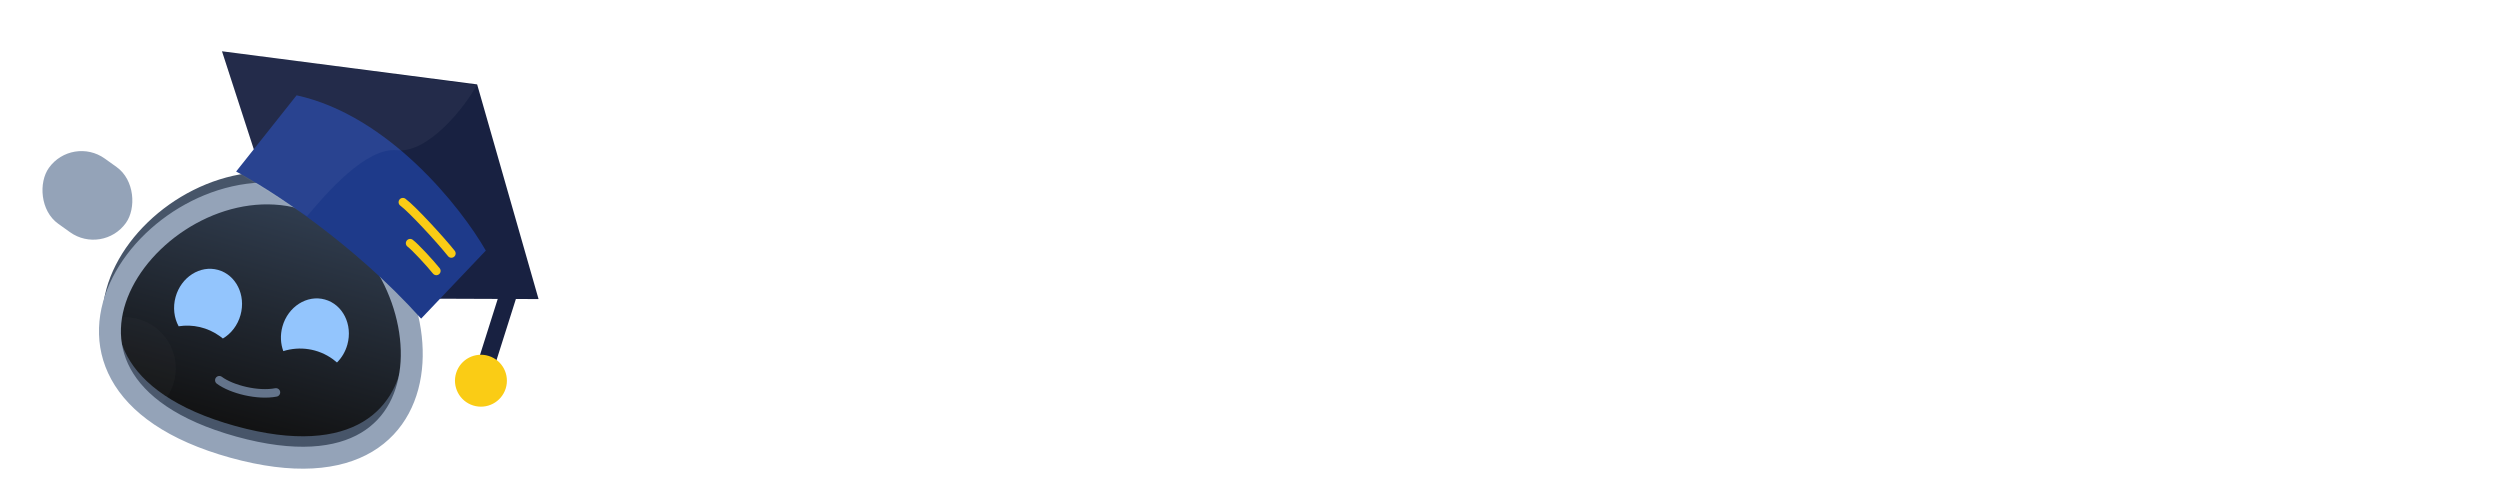<svg width="165" height="32" viewBox="0 0 165 32" fill="none" xmlns="http://www.w3.org/2000/svg">
<path d="M21.916 9.084L20.207 8.611L18.683 12.782L21.076 13.445L21.916 9.084Z" fill="#94A3B8"/>
<g clip-path="url(#clip0_113_13940)">
<ellipse cx="2.375" cy="2.375" rx="2.375" ry="2.375" transform="matrix(-0.964 -0.267 -0.267 0.964 24.613 5.126)" fill="#94A3B8"/>
</g>
<path d="M19.955 12.154C10.473 9.527 -0.717 24.123 15.402 28.589C31.52 33.055 29.121 14.694 19.955 12.154Z" fill="url(#paint0_linear_113_13940)" stroke="#475569" stroke-width="0.981"/>
<path d="M18.212 25.899C17.019 26.131 15.289 25.701 14.475 25.095" stroke="#64748B" stroke-width="0.562" stroke-linecap="round"/>
<path fill-rule="evenodd" clip-rule="evenodd" d="M7.074 21.139C7.569 20.96 8.114 20.895 8.672 20.97C10.522 21.219 11.819 22.92 11.57 24.77C11.467 25.538 11.113 26.21 10.603 26.716C8.145 25.136 7.109 23.144 7.074 21.139Z" fill="white" fill-opacity="0.02"/>
<g filter="url(#filter0_i_113_13940)">
<path d="M19.955 12.154C10.473 9.527 -0.717 24.123 15.402 28.589C31.52 33.055 29.121 14.694 19.955 12.154Z" stroke="#94A3B8" stroke-width="1.448"/>
</g>
<g filter="url(#filter1_d_113_13940)">
<path fill-rule="evenodd" clip-rule="evenodd" d="M18.698 23.174C18.517 22.684 18.484 22.118 18.64 21.554C19.005 20.239 20.26 19.439 21.443 19.767C22.627 20.095 23.291 21.427 22.927 22.742C22.797 23.21 22.554 23.614 22.241 23.924C22.155 23.848 22.064 23.776 21.97 23.707C20.988 22.996 19.773 22.838 18.698 23.174Z" fill="#93C5FD"/>
</g>
<g filter="url(#filter2_d_113_13940)">
<path fill-rule="evenodd" clip-rule="evenodd" d="M11.79 21.534C11.49 20.983 11.398 20.289 11.589 19.6C11.954 18.285 13.209 17.485 14.392 17.813C15.576 18.141 16.24 19.473 15.875 20.788C15.685 21.476 15.25 22.023 14.71 22.342C14.648 22.29 14.584 22.241 14.518 22.193C13.698 21.6 12.717 21.391 11.79 21.534Z" fill="#93C5FD"/>
</g>
<path d="M33.897 18.318L32.086 24.038" stroke="#182141" stroke-width="1.143"/>
<ellipse cx="1.714" cy="1.714" rx="1.714" ry="1.714" transform="matrix(-0.953 -0.302 -0.302 0.953 33.893 24.011)" fill="#FACC15"/>
<path d="M35.545 19.739L28.361 19.712L16.927 10.397L14.652 3.384L31.491 5.57L35.545 19.739Z" fill="#182141"/>
<path d="M32.063 16.539L27.794 21.03C23.272 16.003 17.771 12.462 15.585 11.321L19.575 6.291C25.631 7.609 30.423 13.672 32.063 16.539Z" fill="#1E3A8A"/>
<path d="M29.79 16.728C29.058 15.806 27.174 13.768 26.59 13.345" stroke="#FACC15" stroke-width="0.567" stroke-linecap="round"/>
<path d="M28.797 17.879C28.401 17.381 27.384 16.28 27.069 16.052" stroke="#FACC15" stroke-width="0.567" stroke-linecap="round"/>
<path d="M26.212 9.915C28.262 10.126 30.697 7.055 31.457 5.629L14.672 3.368L16.721 9.855L15.589 11.326L20.267 14.27C21.541 12.75 24.162 9.704 26.212 9.915Z" fill="white" fill-opacity="0.05"/>
<g filter="url(#filter3_i_113_13940)">
<rect x="5.265" y="8.004" width="6.249" height="5.287" rx="2.643" transform="rotate(35.565 5.265 8.004)" fill="#94A3B8"/>
</g>
<path d="M47.856 25.573C46.601 25.573 45.535 25.357 44.658 24.925C43.794 24.48 43.133 23.852 42.674 23.043C42.215 22.22 41.959 21.235 41.905 20.088C41.892 19.535 41.885 18.941 41.885 18.307C41.885 17.672 41.892 17.065 41.905 16.485C41.959 15.352 42.215 14.373 42.674 13.55C43.146 12.727 43.814 12.1 44.678 11.668C45.555 11.223 46.614 11 47.856 11C48.773 11 49.596 11.121 50.325 11.364C51.053 11.607 51.674 11.944 52.187 12.376C52.7 12.795 53.098 13.287 53.381 13.854C53.664 14.421 53.813 15.034 53.826 15.696C53.84 15.817 53.799 15.918 53.705 15.999C53.624 16.08 53.523 16.121 53.401 16.121H51.478C51.33 16.121 51.209 16.087 51.114 16.02C51.02 15.939 50.952 15.81 50.912 15.635C50.696 14.744 50.325 14.137 49.799 13.813C49.272 13.489 48.618 13.328 47.835 13.328C46.931 13.328 46.209 13.584 45.67 14.097C45.13 14.596 44.84 15.426 44.799 16.586C44.759 17.693 44.759 18.826 44.799 19.987C44.84 21.147 45.13 21.984 45.67 22.496C46.209 22.996 46.931 23.245 47.835 23.245C48.618 23.245 49.272 23.083 49.799 22.759C50.325 22.422 50.696 21.815 50.912 20.938C50.952 20.749 51.02 20.621 51.114 20.553C51.209 20.486 51.33 20.452 51.478 20.452H53.401C53.523 20.452 53.624 20.493 53.705 20.573C53.799 20.654 53.84 20.756 53.826 20.877C53.813 21.538 53.664 22.152 53.381 22.719C53.098 23.286 52.7 23.785 52.187 24.217C51.674 24.635 51.053 24.966 50.325 25.209C49.596 25.451 48.773 25.573 47.856 25.573Z" fill="white"/>
<path d="M60.234 25.573C59.155 25.573 58.244 25.384 57.502 25.006C56.773 24.628 56.213 24.095 55.822 23.407C55.444 22.719 55.228 21.916 55.174 20.999C55.161 20.756 55.154 20.459 55.154 20.108C55.154 19.757 55.161 19.46 55.174 19.217C55.228 18.286 55.451 17.483 55.842 16.809C56.247 16.121 56.814 15.588 57.542 15.21C58.284 14.832 59.182 14.643 60.234 14.643C61.287 14.643 62.177 14.832 62.906 15.21C63.648 15.588 64.215 16.121 64.606 16.809C65.011 17.483 65.24 18.286 65.294 19.217C65.308 19.46 65.314 19.757 65.314 20.108C65.314 20.459 65.308 20.756 65.294 20.999C65.24 21.916 65.018 22.719 64.626 23.407C64.249 24.095 63.688 24.628 62.946 25.006C62.218 25.384 61.314 25.573 60.234 25.573ZM60.234 23.569C60.949 23.569 61.503 23.346 61.894 22.901C62.285 22.442 62.501 21.774 62.542 20.897C62.555 20.695 62.562 20.432 62.562 20.108C62.562 19.784 62.555 19.521 62.542 19.319C62.501 18.455 62.285 17.794 61.894 17.335C61.503 16.876 60.949 16.647 60.234 16.647C59.519 16.647 58.966 16.876 58.575 17.335C58.183 17.794 57.967 18.455 57.927 19.319C57.913 19.521 57.907 19.784 57.907 20.108C57.907 20.432 57.913 20.695 57.927 20.897C57.967 21.774 58.183 22.442 58.575 22.901C58.966 23.346 59.519 23.569 60.234 23.569Z" fill="white"/>
<path d="M67.658 25.37C67.523 25.37 67.409 25.323 67.314 25.229C67.22 25.134 67.172 25.02 67.172 24.885V11.486C67.172 11.351 67.22 11.236 67.314 11.142C67.409 11.047 67.523 11 67.658 11H69.338C69.473 11 69.588 11.047 69.682 11.142C69.777 11.236 69.824 11.351 69.824 11.486V24.885C69.824 25.02 69.777 25.134 69.682 25.229C69.588 25.323 69.473 25.37 69.338 25.37H67.658Z" fill="white"/>
<path d="M72.61 25.37C72.475 25.37 72.36 25.323 72.266 25.229C72.171 25.134 72.124 25.02 72.124 24.885V11.486C72.124 11.351 72.171 11.236 72.266 11.142C72.36 11.047 72.475 11 72.61 11H74.29C74.425 11 74.539 11.047 74.634 11.142C74.728 11.236 74.776 11.351 74.776 11.486V24.885C74.776 25.02 74.728 25.134 74.634 25.229C74.539 25.323 74.425 25.37 74.29 25.37H72.61Z" fill="white"/>
<path d="M81.589 25.573C80.092 25.573 78.904 25.141 78.027 24.277C77.15 23.414 76.678 22.186 76.61 20.594C76.597 20.459 76.59 20.29 76.59 20.088C76.59 19.872 76.597 19.703 76.61 19.582C76.664 18.57 76.894 17.693 77.298 16.951C77.717 16.208 78.29 15.642 79.019 15.25C79.748 14.846 80.604 14.643 81.589 14.643C82.682 14.643 83.6 14.873 84.342 15.331C85.084 15.777 85.644 16.404 86.022 17.214C86.4 18.01 86.589 18.934 86.589 19.987V20.412C86.589 20.547 86.541 20.661 86.447 20.756C86.353 20.85 86.231 20.897 86.083 20.897H79.363C79.363 20.897 79.363 20.918 79.363 20.958C79.363 20.999 79.363 21.032 79.363 21.059C79.376 21.532 79.464 21.97 79.626 22.375C79.802 22.766 80.051 23.083 80.375 23.326C80.712 23.569 81.11 23.691 81.569 23.691C81.947 23.691 82.264 23.637 82.52 23.529C82.777 23.407 82.986 23.272 83.148 23.124C83.31 22.975 83.424 22.854 83.492 22.759C83.613 22.598 83.708 22.503 83.775 22.476C83.856 22.436 83.971 22.415 84.119 22.415H85.86C85.995 22.415 86.103 22.456 86.184 22.537C86.278 22.618 86.319 22.719 86.305 22.84C86.292 23.056 86.177 23.319 85.961 23.63C85.759 23.94 85.462 24.244 85.071 24.541C84.679 24.837 84.187 25.087 83.593 25.289C83.013 25.478 82.345 25.573 81.589 25.573ZM79.363 19.197H83.836V19.137C83.836 18.61 83.748 18.151 83.573 17.76C83.397 17.369 83.141 17.058 82.804 16.829C82.466 16.6 82.062 16.485 81.589 16.485C81.117 16.485 80.712 16.6 80.375 16.829C80.038 17.058 79.781 17.369 79.606 17.76C79.444 18.151 79.363 18.61 79.363 19.137V19.197Z" fill="white"/>
<path d="M93.089 29.823C92.104 29.823 91.294 29.695 90.66 29.439C90.026 29.182 89.526 28.872 89.162 28.508C88.798 28.143 88.535 27.779 88.373 27.415C88.224 27.064 88.143 26.787 88.13 26.585C88.116 26.45 88.157 26.328 88.251 26.221C88.359 26.126 88.481 26.079 88.616 26.079H90.376C90.511 26.079 90.619 26.106 90.7 26.16C90.781 26.227 90.849 26.342 90.903 26.504C90.984 26.679 91.092 26.868 91.227 27.071C91.362 27.273 91.564 27.442 91.834 27.577C92.117 27.725 92.502 27.799 92.987 27.799C93.5 27.799 93.932 27.725 94.283 27.577C94.634 27.428 94.897 27.178 95.072 26.828C95.261 26.477 95.356 25.991 95.356 25.37V23.994C95.032 24.385 94.613 24.703 94.101 24.945C93.601 25.188 92.981 25.31 92.239 25.31C91.51 25.31 90.882 25.195 90.356 24.966C89.83 24.723 89.391 24.392 89.041 23.974C88.69 23.542 88.42 23.036 88.231 22.456C88.056 21.876 87.954 21.235 87.927 20.533C87.914 20.169 87.914 19.804 87.927 19.44C87.954 18.765 88.056 18.138 88.231 17.558C88.406 16.977 88.67 16.471 89.02 16.04C89.385 15.595 89.83 15.25 90.356 15.008C90.882 14.765 91.51 14.643 92.239 14.643C93.008 14.643 93.655 14.792 94.182 15.088C94.708 15.372 95.14 15.729 95.477 16.161V15.352C95.477 15.203 95.524 15.082 95.619 14.987C95.713 14.893 95.828 14.846 95.963 14.846H97.602C97.737 14.846 97.852 14.893 97.946 14.987C98.041 15.082 98.088 15.203 98.088 15.352L98.108 25.107C98.108 26.079 97.926 26.915 97.562 27.617C97.197 28.319 96.644 28.858 95.902 29.236C95.173 29.628 94.236 29.823 93.089 29.823ZM92.987 23.164C93.541 23.164 93.986 23.043 94.323 22.8C94.661 22.557 94.91 22.24 95.072 21.849C95.234 21.457 95.329 21.059 95.356 20.654C95.369 20.479 95.376 20.256 95.376 19.987C95.376 19.717 95.369 19.501 95.356 19.339C95.329 18.921 95.234 18.523 95.072 18.145C94.91 17.753 94.661 17.436 94.323 17.193C93.986 16.937 93.541 16.809 92.987 16.809C92.434 16.809 91.989 16.937 91.652 17.193C91.314 17.436 91.071 17.76 90.923 18.165C90.788 18.57 90.707 19.015 90.68 19.501C90.653 19.825 90.653 20.155 90.68 20.493C90.707 20.965 90.788 21.41 90.923 21.828C91.071 22.233 91.314 22.557 91.652 22.8C91.989 23.043 92.434 23.164 92.987 23.164Z" fill="white"/>
<path d="M104.933 25.573C103.436 25.573 102.248 25.141 101.371 24.277C100.494 23.414 100.022 22.186 99.954 20.594C99.941 20.459 99.934 20.29 99.934 20.088C99.934 19.872 99.941 19.703 99.954 19.582C100.008 18.57 100.238 17.693 100.642 16.951C101.061 16.208 101.634 15.642 102.363 15.25C103.091 14.846 103.948 14.643 104.933 14.643C106.026 14.643 106.944 14.873 107.686 15.331C108.428 15.777 108.988 16.404 109.366 17.214C109.744 18.01 109.933 18.934 109.933 19.987V20.412C109.933 20.547 109.885 20.661 109.791 20.756C109.696 20.85 109.575 20.897 109.427 20.897H102.707C102.707 20.897 102.707 20.918 102.707 20.958C102.707 20.999 102.707 21.032 102.707 21.059C102.72 21.532 102.808 21.97 102.97 22.375C103.145 22.766 103.395 23.083 103.719 23.326C104.056 23.569 104.454 23.691 104.913 23.691C105.291 23.691 105.608 23.637 105.864 23.529C106.121 23.407 106.33 23.272 106.492 23.124C106.654 22.975 106.768 22.854 106.836 22.759C106.957 22.598 107.052 22.503 107.119 22.476C107.2 22.436 107.315 22.415 107.463 22.415H109.204C109.339 22.415 109.447 22.456 109.528 22.537C109.622 22.618 109.663 22.719 109.649 22.84C109.636 23.056 109.521 23.319 109.305 23.63C109.103 23.94 108.806 24.244 108.415 24.541C108.023 24.837 107.531 25.087 106.937 25.289C106.357 25.478 105.689 25.573 104.933 25.573ZM102.707 19.197H107.18V19.137C107.18 18.61 107.092 18.151 106.917 17.76C106.741 17.369 106.485 17.058 106.148 16.829C105.81 16.6 105.406 16.485 104.933 16.485C104.461 16.485 104.056 16.6 103.719 16.829C103.382 17.058 103.125 17.369 102.95 17.76C102.788 18.151 102.707 18.61 102.707 19.137V19.197Z" fill="white"/>
<path d="M119.248 25.37C119.113 25.37 118.998 25.323 118.904 25.229C118.81 25.134 118.762 25.02 118.762 24.885V13.692H115.018C114.883 13.692 114.768 13.645 114.674 13.55C114.579 13.456 114.532 13.341 114.532 13.206V11.708C114.532 11.56 114.579 11.438 114.674 11.344C114.768 11.25 114.883 11.202 115.018 11.202H125.34C125.489 11.202 125.61 11.25 125.705 11.344C125.799 11.438 125.846 11.56 125.846 11.708V13.206C125.846 13.341 125.799 13.456 125.705 13.55C125.61 13.645 125.489 13.692 125.34 13.692H121.616V24.885C121.616 25.02 121.569 25.134 121.474 25.229C121.38 25.323 121.259 25.37 121.11 25.37H119.248Z" fill="white"/>
<path d="M130.05 25.573C128.97 25.573 128.059 25.384 127.317 25.006C126.589 24.628 126.029 24.095 125.637 23.407C125.259 22.719 125.044 21.916 124.99 20.999C124.976 20.756 124.969 20.459 124.969 20.108C124.969 19.757 124.976 19.46 124.99 19.217C125.044 18.286 125.266 17.483 125.657 16.809C126.062 16.121 126.629 15.588 127.358 15.21C128.1 14.832 128.997 14.643 130.05 14.643C131.102 14.643 131.993 14.832 132.721 15.21C133.463 15.588 134.03 16.121 134.421 16.809C134.826 17.483 135.056 18.286 135.11 19.217C135.123 19.46 135.13 19.757 135.13 20.108C135.13 20.459 135.123 20.756 135.11 20.999C135.056 21.916 134.833 22.719 134.442 23.407C134.064 24.095 133.504 24.628 132.762 25.006C132.033 25.384 131.129 25.573 130.05 25.573ZM130.05 23.569C130.765 23.569 131.318 23.346 131.709 22.901C132.101 22.442 132.316 21.774 132.357 20.897C132.37 20.695 132.377 20.432 132.377 20.108C132.377 19.784 132.37 19.521 132.357 19.319C132.316 18.455 132.101 17.794 131.709 17.335C131.318 16.876 130.765 16.647 130.05 16.647C129.334 16.647 128.781 16.876 128.39 17.335C127.999 17.794 127.783 18.455 127.742 19.319C127.729 19.521 127.722 19.784 127.722 20.108C127.722 20.432 127.729 20.695 127.742 20.897C127.783 21.774 127.999 22.442 128.39 22.901C128.781 23.346 129.334 23.569 130.05 23.569Z" fill="white"/>
<path d="M141.623 25.573C140.543 25.573 139.632 25.384 138.89 25.006C138.162 24.628 137.602 24.095 137.21 23.407C136.833 22.719 136.617 21.916 136.563 20.999C136.549 20.756 136.543 20.459 136.543 20.108C136.543 19.757 136.549 19.46 136.563 19.217C136.617 18.286 136.839 17.483 137.231 16.809C137.635 16.121 138.202 15.588 138.931 15.21C139.673 14.832 140.57 14.643 141.623 14.643C142.675 14.643 143.566 14.832 144.294 15.21C145.037 15.588 145.603 16.121 145.995 16.809C146.399 17.483 146.629 18.286 146.683 19.217C146.696 19.46 146.703 19.757 146.703 20.108C146.703 20.459 146.696 20.756 146.683 20.999C146.629 21.916 146.406 22.719 146.015 23.407C145.637 24.095 145.077 24.628 144.335 25.006C143.606 25.384 142.702 25.573 141.623 25.573ZM141.623 23.569C142.338 23.569 142.891 23.346 143.282 22.901C143.674 22.442 143.89 21.774 143.93 20.897C143.944 20.695 143.95 20.432 143.95 20.108C143.95 19.784 143.944 19.521 143.93 19.319C143.89 18.455 143.674 17.794 143.282 17.335C142.891 16.876 142.338 16.647 141.623 16.647C140.908 16.647 140.354 16.876 139.963 17.335C139.572 17.794 139.356 18.455 139.315 19.319C139.302 19.521 139.295 19.784 139.295 20.108C139.295 20.432 139.302 20.695 139.315 20.897C139.356 21.774 139.572 22.442 139.963 22.901C140.354 23.346 140.908 23.569 141.623 23.569Z" fill="white"/>
<path d="M149.047 25.37C148.912 25.37 148.797 25.323 148.703 25.229C148.608 25.134 148.561 25.02 148.561 24.885V11.486C148.561 11.351 148.608 11.236 148.703 11.142C148.797 11.047 148.912 11 149.047 11H150.727C150.862 11 150.976 11.047 151.071 11.142C151.165 11.236 151.212 11.351 151.212 11.486V24.885C151.212 25.02 151.165 25.134 151.071 25.229C150.976 25.323 150.862 25.37 150.727 25.37H149.047Z" fill="white"/>
<path d="M157.48 25.573C156.67 25.573 155.975 25.478 155.395 25.289C154.828 25.101 154.363 24.864 153.998 24.581C153.634 24.298 153.364 24.014 153.189 23.731C153.013 23.448 152.919 23.212 152.905 23.023C152.892 22.874 152.932 22.759 153.027 22.678C153.135 22.584 153.25 22.537 153.371 22.537H154.97C155.024 22.537 155.071 22.544 155.112 22.557C155.152 22.57 155.206 22.611 155.274 22.678C155.449 22.827 155.631 22.982 155.82 23.144C156.022 23.306 156.259 23.448 156.528 23.569C156.798 23.677 157.136 23.731 157.54 23.731C158.067 23.731 158.505 23.63 158.856 23.427C159.22 23.212 159.402 22.908 159.402 22.517C159.402 22.233 159.322 22.004 159.16 21.828C159.011 21.653 158.728 21.498 158.31 21.363C157.891 21.215 157.298 21.059 156.528 20.897C155.773 20.722 155.145 20.499 154.646 20.229C154.147 19.96 153.776 19.622 153.533 19.217C153.29 18.813 153.169 18.34 153.169 17.801C153.169 17.274 153.324 16.775 153.634 16.303C153.958 15.817 154.43 15.419 155.051 15.109C155.685 14.798 156.468 14.643 157.399 14.643C158.127 14.643 158.762 14.738 159.301 14.927C159.841 15.102 160.286 15.325 160.637 15.595C161.001 15.864 161.278 16.141 161.467 16.424C161.656 16.694 161.757 16.93 161.771 17.133C161.784 17.281 161.744 17.403 161.649 17.497C161.555 17.578 161.447 17.619 161.325 17.619H159.828C159.76 17.619 159.699 17.605 159.645 17.578C159.591 17.551 159.537 17.517 159.483 17.477C159.335 17.342 159.173 17.2 158.998 17.052C158.822 16.903 158.606 16.775 158.35 16.667C158.107 16.546 157.783 16.485 157.378 16.485C156.866 16.485 156.474 16.6 156.205 16.829C155.935 17.045 155.8 17.322 155.8 17.659C155.8 17.888 155.86 18.091 155.982 18.266C156.117 18.428 156.38 18.583 156.771 18.732C157.163 18.88 157.756 19.035 158.552 19.197C159.456 19.359 160.172 19.602 160.698 19.926C161.238 20.236 161.615 20.601 161.831 21.019C162.061 21.424 162.175 21.876 162.175 22.375C162.175 22.982 161.993 23.529 161.629 24.014C161.278 24.5 160.752 24.885 160.05 25.168C159.362 25.438 158.505 25.573 157.48 25.573Z" fill="white"/>
<defs>
<filter id="filter0_i_113_13940" x="6.531" y="11.116" width="21.37" height="19.817" filterUnits="userSpaceOnUse" color-interpolation-filters="sRGB">
<feFlood flood-opacity="0" result="BackgroundImageFix"/>
<feBlend mode="normal" in="SourceGraphic" in2="BackgroundImageFix" result="shape"/>
<feColorMatrix in="SourceAlpha" type="matrix" values="0 0 0 0 0 0 0 0 0 0 0 0 0 0 0 0 0 0 127 0" result="hardAlpha"/>
<feOffset dy="0.924"/>
<feGaussianBlur stdDeviation="0.924"/>
<feComposite in2="hardAlpha" operator="arithmetic" k2="-1" k3="1"/>
<feColorMatrix type="matrix" values="0 0 0 0 1 0 0 0 0 1 0 0 0 0 1 0 0 0 0.25 0"/>
<feBlend mode="normal" in2="shape" result="effect1_innerShadow_113_13940"/>
</filter>
<filter id="filter1_d_113_13940" x="16.931" y="18.084" width="7.704" height="7.449" filterUnits="userSpaceOnUse" color-interpolation-filters="sRGB">
<feFlood flood-opacity="0" result="BackgroundImageFix"/>
<feColorMatrix in="SourceAlpha" type="matrix" values="0 0 0 0 0 0 0 0 0 0 0 0 0 0 0 0 0 0 127 0" result="hardAlpha"/>
<feOffset/>
<feGaussianBlur stdDeviation="0.805"/>
<feComposite in2="hardAlpha" operator="out"/>
<feColorMatrix type="matrix" values="0 0 0 0 0.576 0 0 0 0 0.773 0 0 0 0 0.992 0 0 0 0.4 0"/>
<feBlend mode="normal" in2="BackgroundImageFix" result="effect1_dropShadow_113_13940"/>
<feBlend mode="normal" in="SourceGraphic" in2="effect1_dropShadow_113_13940" result="shape"/>
</filter>
<filter id="filter2_d_113_13940" x="9.88" y="16.13" width="7.704" height="7.821" filterUnits="userSpaceOnUse" color-interpolation-filters="sRGB">
<feFlood flood-opacity="0" result="BackgroundImageFix"/>
<feColorMatrix in="SourceAlpha" type="matrix" values="0 0 0 0 0 0 0 0 0 0 0 0 0 0 0 0 0 0 127 0" result="hardAlpha"/>
<feOffset/>
<feGaussianBlur stdDeviation="0.805"/>
<feComposite in2="hardAlpha" operator="out"/>
<feColorMatrix type="matrix" values="0 0 0 0 0.576 0 0 0 0 0.773 0 0 0 0 0.992 0 0 0 0.4 0"/>
<feBlend mode="normal" in2="BackgroundImageFix" result="effect1_dropShadow_113_13940"/>
<feBlend mode="normal" in="SourceGraphic" in2="effect1_dropShadow_113_13940" result="shape"/>
</filter>
<filter id="filter3_i_113_13940" x="1.69" y="8.004" width="8.658" height="8.859" filterUnits="userSpaceOnUse" color-interpolation-filters="sRGB">
<feFlood flood-opacity="0" result="BackgroundImageFix"/>
<feBlend mode="normal" in="SourceGraphic" in2="BackgroundImageFix" result="shape"/>
<feColorMatrix in="SourceAlpha" type="matrix" values="0 0 0 0 0 0 0 0 0 0 0 0 0 0 0 0 0 0 127 0" result="hardAlpha"/>
<feOffset dx="-0.5" dy="0.924"/>
<feGaussianBlur stdDeviation="0.924"/>
<feComposite in2="hardAlpha" operator="arithmetic" k2="-1" k3="1"/>
<feColorMatrix type="matrix" values="0 0 0 0 1 0 0 0 0 1 0 0 0 0 1 0 0 0 0.2 0"/>
<feBlend mode="normal" in2="shape" result="effect1_innerShadow_113_13940"/>
</filter>
<linearGradient id="paint0_linear_113_13940" x1="15.351" y1="28.575" x2="19.904" y2="12.14" gradientUnits="userSpaceOnUse">
<stop stop-color="#111111"/>
<stop offset="1" stop-color="#334155"/>
</linearGradient>
<clipPath id="clip0_113_13940">
<path d="M23.979 7.415C24.329 6.151 23.588 4.842 22.324 4.492C21.06 4.142 19.752 4.883 19.401 6.147C19.051 7.411 19.792 8.72 21.056 9.07C22.32 9.42 23.629 8.679 23.979 7.415Z" fill="white"/>
</clipPath>
</defs>
</svg>
